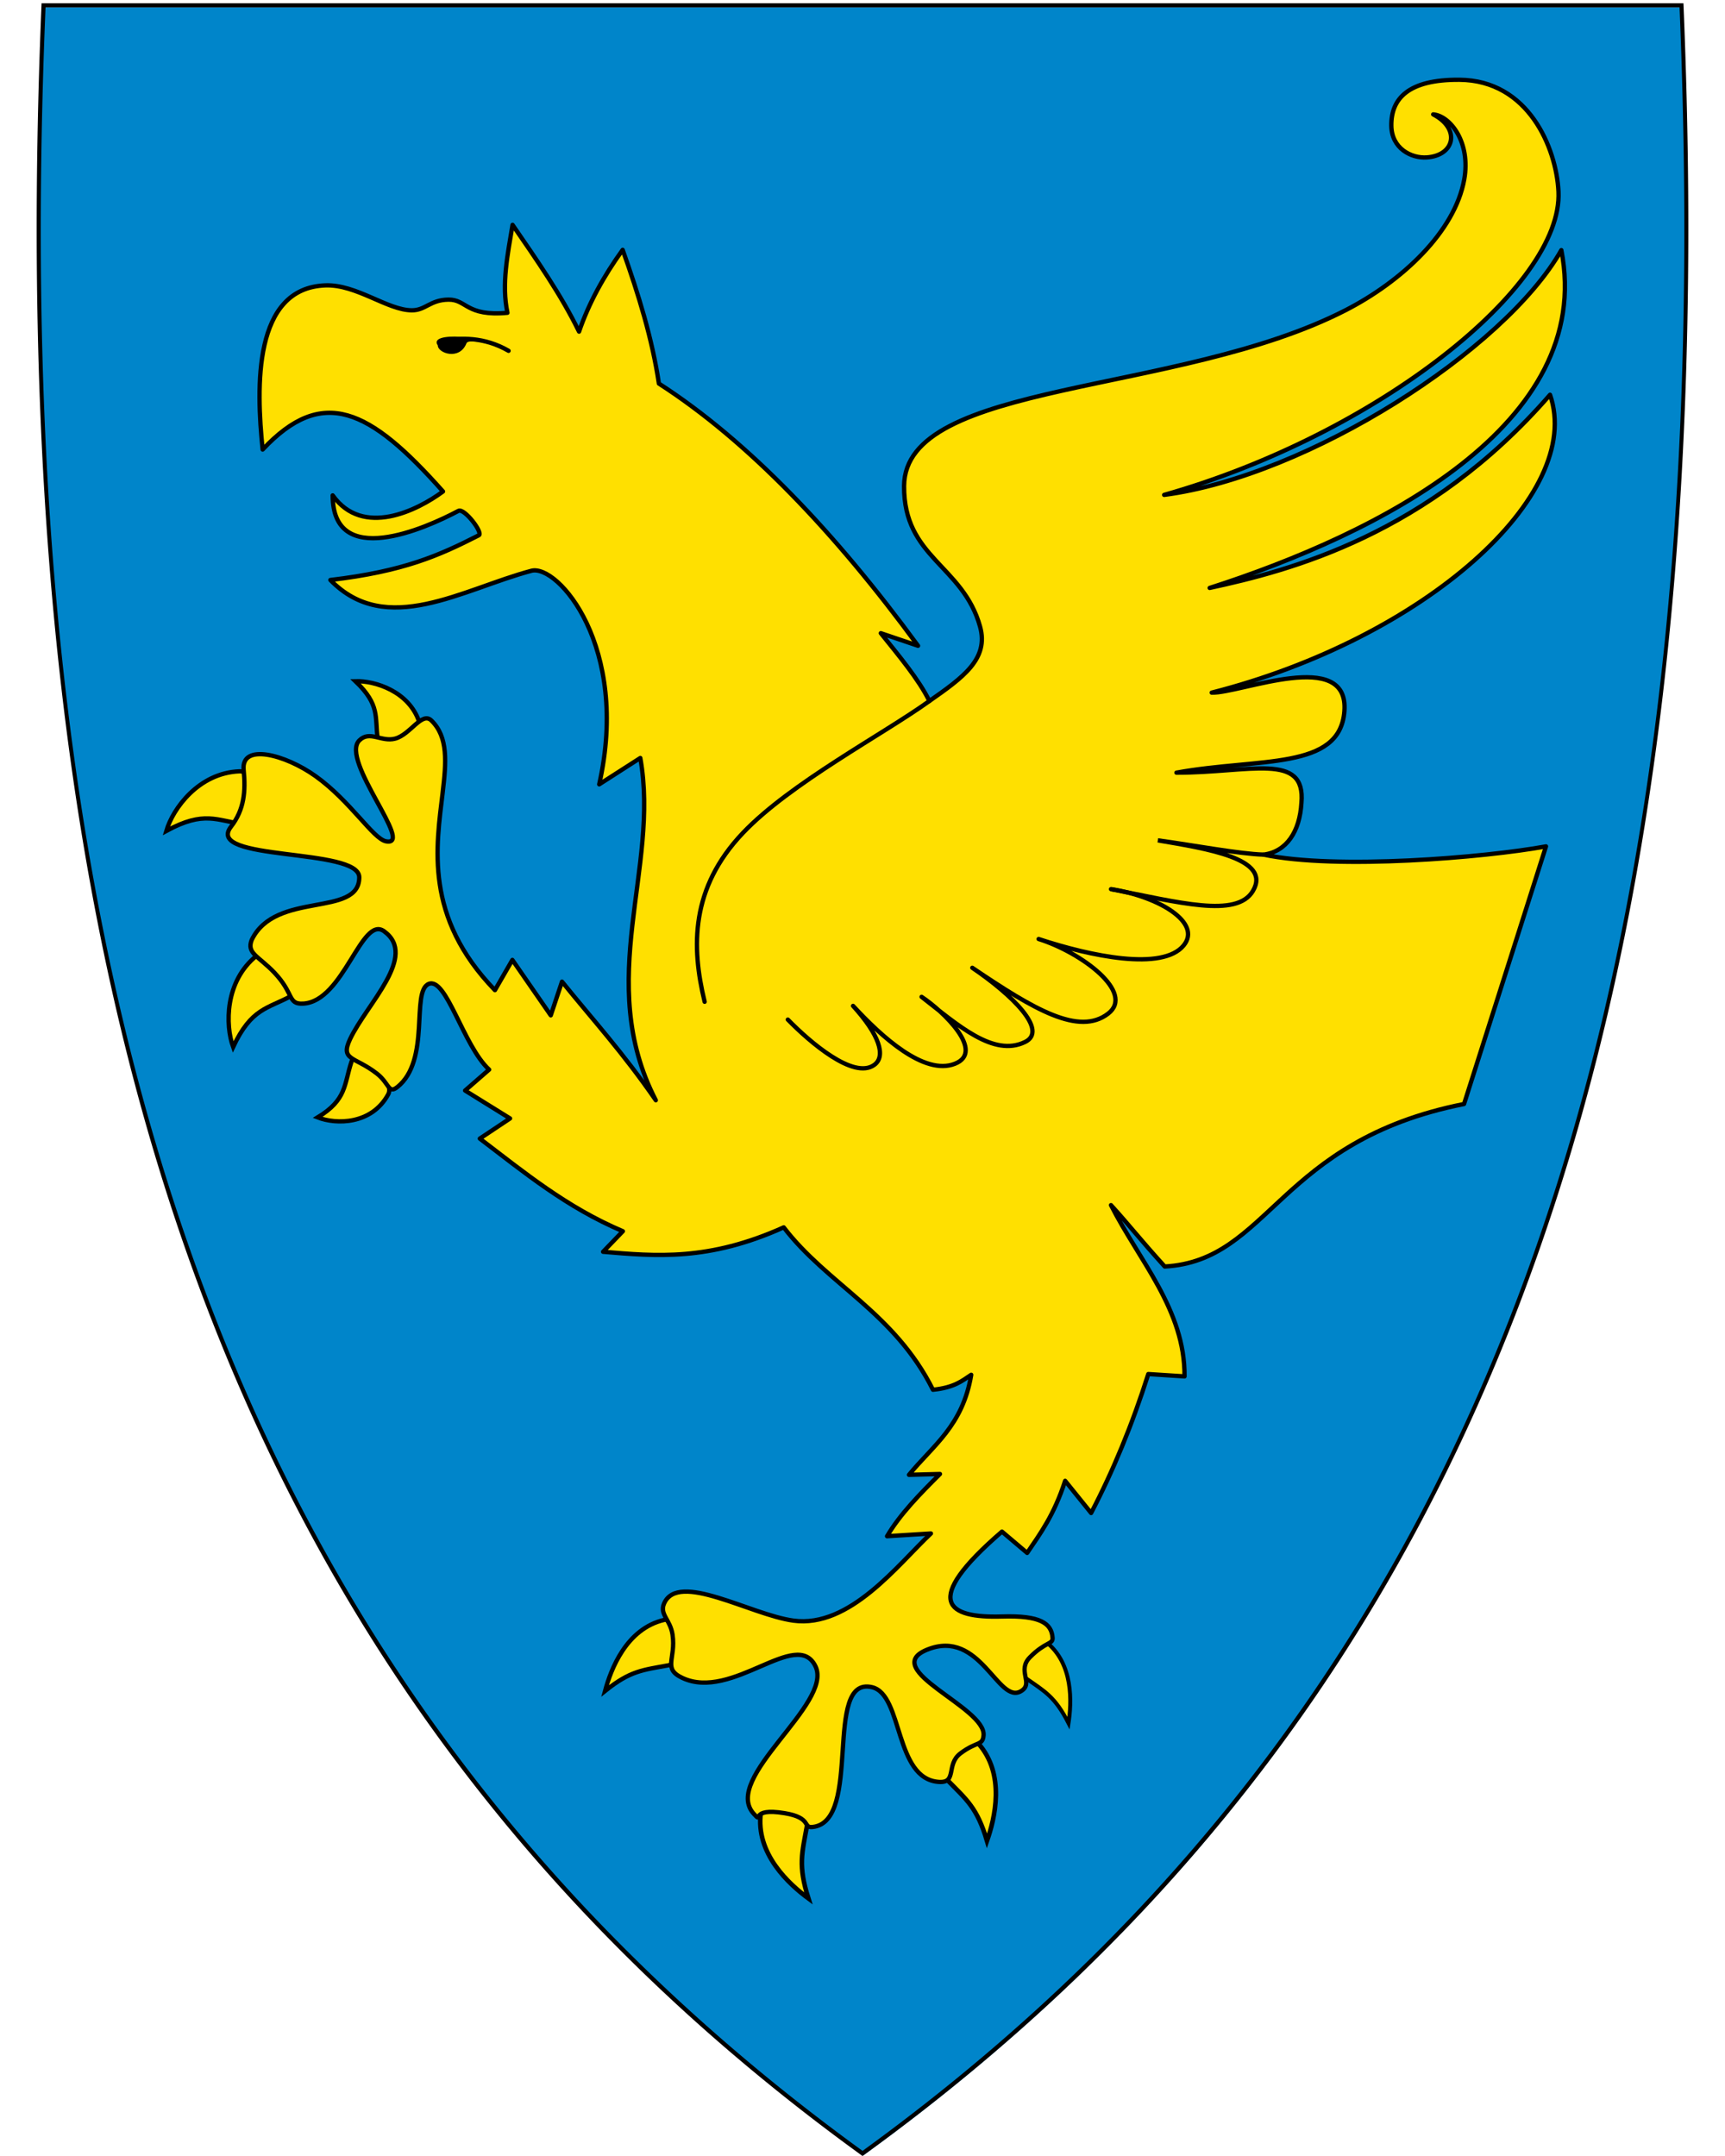 <svg xmlns="http://www.w3.org/2000/svg" xmlns:xlink="http://www.w3.org/1999/xlink" width="400" height="500" viewBox="30.5 31.5 400 500" xml:space="preserve"><path style="fill:#0085ca" d="M230.45 531.13c-74.32-53.92-125.26-122.02-155.74-208.16-27.64-78.1-38.73-172.75-33.91-289.35l.02-.46h379.82l.02.46c4.81 116.6-6.28 211.24-33.91 289.35-30.48 86.14-81.42 154.24-155.74 208.16l-.28.2z"/><use xlink:href="#a" height="480" width="390" y="0" x="0" id="c" transform="matrix(.376 -.994 .982 .38 -262.297 480.553)"/><path style="fill:#ffe000;fill-opacity:1;stroke:#000;stroke-opacity:1" id="a" d="M185.575 417.686c2.554-.478 1.286-11.055-1.012-10.525-8.89 2.05-12.44 11.59-13.762 16.498 5.915-4.753 8.709-4.836 14.774-5.973z"/><path d="M419.96 33.21c9.07 219.45-36.25 385.95-189.45 497.1C146.04 469.02 94.36 390.9 66.52 296.34a557.24 557.24 0 0 1-5.87-21.54c-11.45-45.69-17.77-95.02-19.88-147.94-1.2-30.06-1.05-61.28.29-93.65h378.9m.92-.95H40.14l-.04.92c-4.82 116.66 6.28 211.36 33.93 289.52 30.51 86.24 81.51 154.41 155.91 208.39l.56.41.56-.41c74.4-53.98 125.4-122.15 155.91-208.39 27.65-78.16 38.75-172.86 33.93-289.52l-.04-.92z"/><path style="fill:#ffe000;fill-opacity:1;stroke:#000;stroke-width:1;stroke-miterlimit:4;stroke-dasharray:none;stroke-opacity:1" d="M118.08 202.828c.476 3.473 10.75-.529 9.64-3.872-2.378-7.17-10.351-9.613-14.8-9.471 5.766 5.516 4.467 8.284 5.16 13.343zM87.064 222.666c4.356.593 3.423-12.466-1.017-12.293-9.52.372-15.468 8.69-16.977 13.823 8.81-4.786 11.648-2.394 17.994-1.53zM98.14 262.414c3.86-2.105-4.633-12.069-8.106-9.297-7.446 5.944-7.304 16.169-5.476 21.197 4.257-9.078 7.96-8.834 13.583-11.9z"/><path style="fill:#ffe000;fill-opacity:1;stroke:#000;stroke-opacity:1" d="M112.004 277.713c1.202-3.66 10.316 4.253 8.527 7.555-3.836 7.08-12.092 7.046-16.377 5.37 6.769-4.103 6.099-7.593 7.85-12.925z"/><use xlink:href="#b" height="480" width="390" transform="matrix(.847 -.162 .159 .851 -14.3 83.016)"/><use xlink:href="#c" height="480" width="390" y="0" x="0" id="b" transform="scale(-1 1) rotate(34.235 .967 -309.847)"/><path style="fill:#ffe000;fill-opacity:1;stroke:#000;stroke-linecap:round;stroke-linejoin:round;stroke-opacity:1" d="M257.76 176.812c-3.99-14.307-17.705-15.911-17.619-32.583.128-24.57 63.569-20.857 102.38-40.787 13.104-6.73 25.302-18.168 27.503-30.274 1.587-8.729-3.305-14.822-7.188-15.14 6.385 3.32 5.015 9.536-1.483 9.977-3.628.246-8.186-2.1-8.226-7.4-.047-6.157 3.838-10.696 15.799-10.604 15.974.122 22.466 15.781 22.96 25.924 1.071 22.01-42.203 56.404-91.434 70.345 33.348-4.36 78.962-33.573 92.095-56.762 7.905 40.498-42.462 65.788-81.544 78.34 18.548-4.009 50.588-12.208 78.923-44.796 8.058 23.241-29.092 56.474-78.446 69.076 6.707.184 31.893-10.523 30.762 4.322-1.049 13.774-19.74 10.748-38.94 14.24 17.052.017 30.026-4.886 28.978 7.016-.383 6.624-3.442 11.313-8.777 11.99 16.834 3.572 51.357.68 65.487-1.91l-19.004 59.745c-43.158 8.574-45.064 36.34-69.407 37.69-6.128-6.773-7.94-9.266-12.458-14.237 6.53 12.91 17.163 24.269 17.053 39.714l-8.404-.54c-3.737 11.766-8.166 22.493-13.258 32.225l-6.023-7.46c-2.592 7.981-5.726 12.172-8.809 16.718l-5.842-4.944c-18.952 16.332-12.61 20.08 0 19.685 8.922-.28 11.508 1.593 11.735 4.957.104 1.536-1.669.87-5.248 4.497-3.102 3.144.959 5.997-2.028 7.836-5.364 3.304-9.433-14.646-21.824-9.594-11.266 4.593 13.665 13.363 13.098 19.875-.214 2.46-1.569 1.309-5.378 4.19-3.364 2.545-.732 6.85-4.912 6.608-10.429-.605-8.332-20.262-15.574-21.972-11.462-2.706-2.074 31.224-13.814 32.424-2.276.233-.122-2.146-6.403-3.199-8.476-1.42-4.894 2.63-7.171.173-7.65-8.256 18.447-25.492 14.286-34.222-4.32-9.065-19.3 8.139-30.9 2.662-4.614-2.179-1.433-4.385-2.254-10.017-.508-3.484-3.062-4.7-1.964-7.226 3.277-7.543 20.01 2.594 29.97 3.966 13.127 1.797 24.336-13.107 31.906-20.212l-10.17.636c3.014-5.117 7.611-9.78 12.267-14.428l-7.182.19c5.495-6.747 12.48-11.352 14.428-23.198-2.145 1.427-3.952 2.967-8.868 3.47-8.967-17.934-24.493-24.45-34.606-37.662-17.41 7.843-29.618 6.7-41.887 5.663l4.584-4.764c-13.03-5.516-22.903-13.663-33.168-21.483l7.01-4.674-10.426-6.471 5.573-4.854c-6.022-5.543-9.92-21.58-14.022-19.865-4.152 1.736.546 17.716-7.277 23.923-2.088 1.657-1.829-.87-4.715-3.127-5.121-4.006-8.586-3.001-6.235-7.99 3.87-8.215 15.835-19.269 7.89-25.03-5.243-3.803-9.347 16.286-18.76 16.782-3.654.192-2.047-2.355-6.726-7.234-3.686-3.845-6.424-4.43-5.207-7.531 5.512-11.45 24.91-5.153 24.94-14.512.023-6.976-36.077-3.61-29.737-11.762 3.076-3.954 3.416-8.245 2.927-13.15-.625-6.284 9.62-3.597 16.658 1.423 8.099 5.776 13.362 14.568 16.354 15.13 6.778 1.272-10.722-18.848-6.202-23.387 2.418-2.427 5.128.432 8.334-.432 3.525-.95 6.186-6.339 8.387-4.202 3.942 3.827 3.447 9.718 2.618 16.73-1.47 12.434-4.373 28.776 12.121 45.807l4.045-7.011 8.899 12.854 2.607-7.82c7.198 8.906 14.123 16.446 21.752 27.505-14.341-27.774 1.017-53.75-3.595-79.37l-9.528 6.112c7.193-31.904-9.644-51.149-15.73-49.527-15.942 4.247-33.61 15.548-46.611 2.136 16.993-2.009 25.183-5.652 34.429-10.37 1.065-.544-3.368-6.386-4.736-5.657-7.77 4.138-29.157 13.575-29.152-3.6 7.012 9.837 19.656 3.489 25.581-.902-17.143-19.333-27.955-24.473-41.822-9.725-1.523-14.55-2.18-37.466 14.555-38.072 7.173-.26 14.38 5.753 20.022 5.784 3.193.018 4.255-2.429 8.517-2.479 4.23-.048 4.047 3.943 13.665 3.051-1.399-6.633.051-13.526 1.192-20.39 5.576 8.109 11.235 16.19 15.416 24.764 2.244-6.572 5.71-12.873 10.112-18.966 3.686 10.337 6.861 20.674 8.404 31.01 20.627 13.282 40.9 34.588 60.09 60.809l-8.63-2.921c4 5.003 8.828 10.731 11.258 15.735 7.814-5.47 13.845-9.76 11.753-17.264z"/><path style="fill:#000;fill-opacity:1;stroke:none" d="M138.662 111.122c-1.602 4.04-6.646 2.297-6.642.477-2.347-3.243 10.966-2.469 16.409 1.258-2.816-1.306-9.25-3.04-9.767-1.735z"/><path d="M213.185 267.955c5.144 5.262 15.258 13.973 20.036 10.514 2.802-2.028 1.163-7.003-4.909-13.692 6.514 7.055 16.472 16.237 23.612 13.422 7.107-2.802-2.69-12.193-7.722-15.52 8.444 6.575 16.676 14.037 23.992 10.468 5.464-2.666-3.025-10.958-12.234-17.205 14.362 9.703 24.733 15.836 31.495 10.635 6.332-4.871-6.217-14.23-16.113-17.309 12.057 3.987 28.756 7.496 33.645 1.472 4.268-5.26-5.745-11.324-16.866-13.04" style="fill:none;fill-rule:evenodd;stroke:#000;stroke-width:1px;stroke-linecap:round;stroke-linejoin:round;stroke-opacity:1"/><path d="M288.121 237.7c15.693 3.042 29.165 6.797 32.92.408 4.409-7.502-10.754-9.785-22.05-11.721 8.203 1.115 18.917 3.156 24.512 3.31" style="fill:none;fill-rule:evenodd;stroke:#000;stroke-width:1px;stroke-linecap:butt;stroke-linejoin:miter;stroke-opacity:1"/><path d="M246.006 194.076c-10.632 7.666-32.28 19.049-43.249 30.604-12.113 12.761-11.983 26.343-8.862 39.143M148.429 112.857c-5.562-3.204-11.097-3.197-15.977-2.176" style="fill:none;fill-rule:evenodd;stroke:#000;stroke-width:1px;stroke-linecap:round;stroke-linejoin:miter;stroke-opacity:1"/></svg>